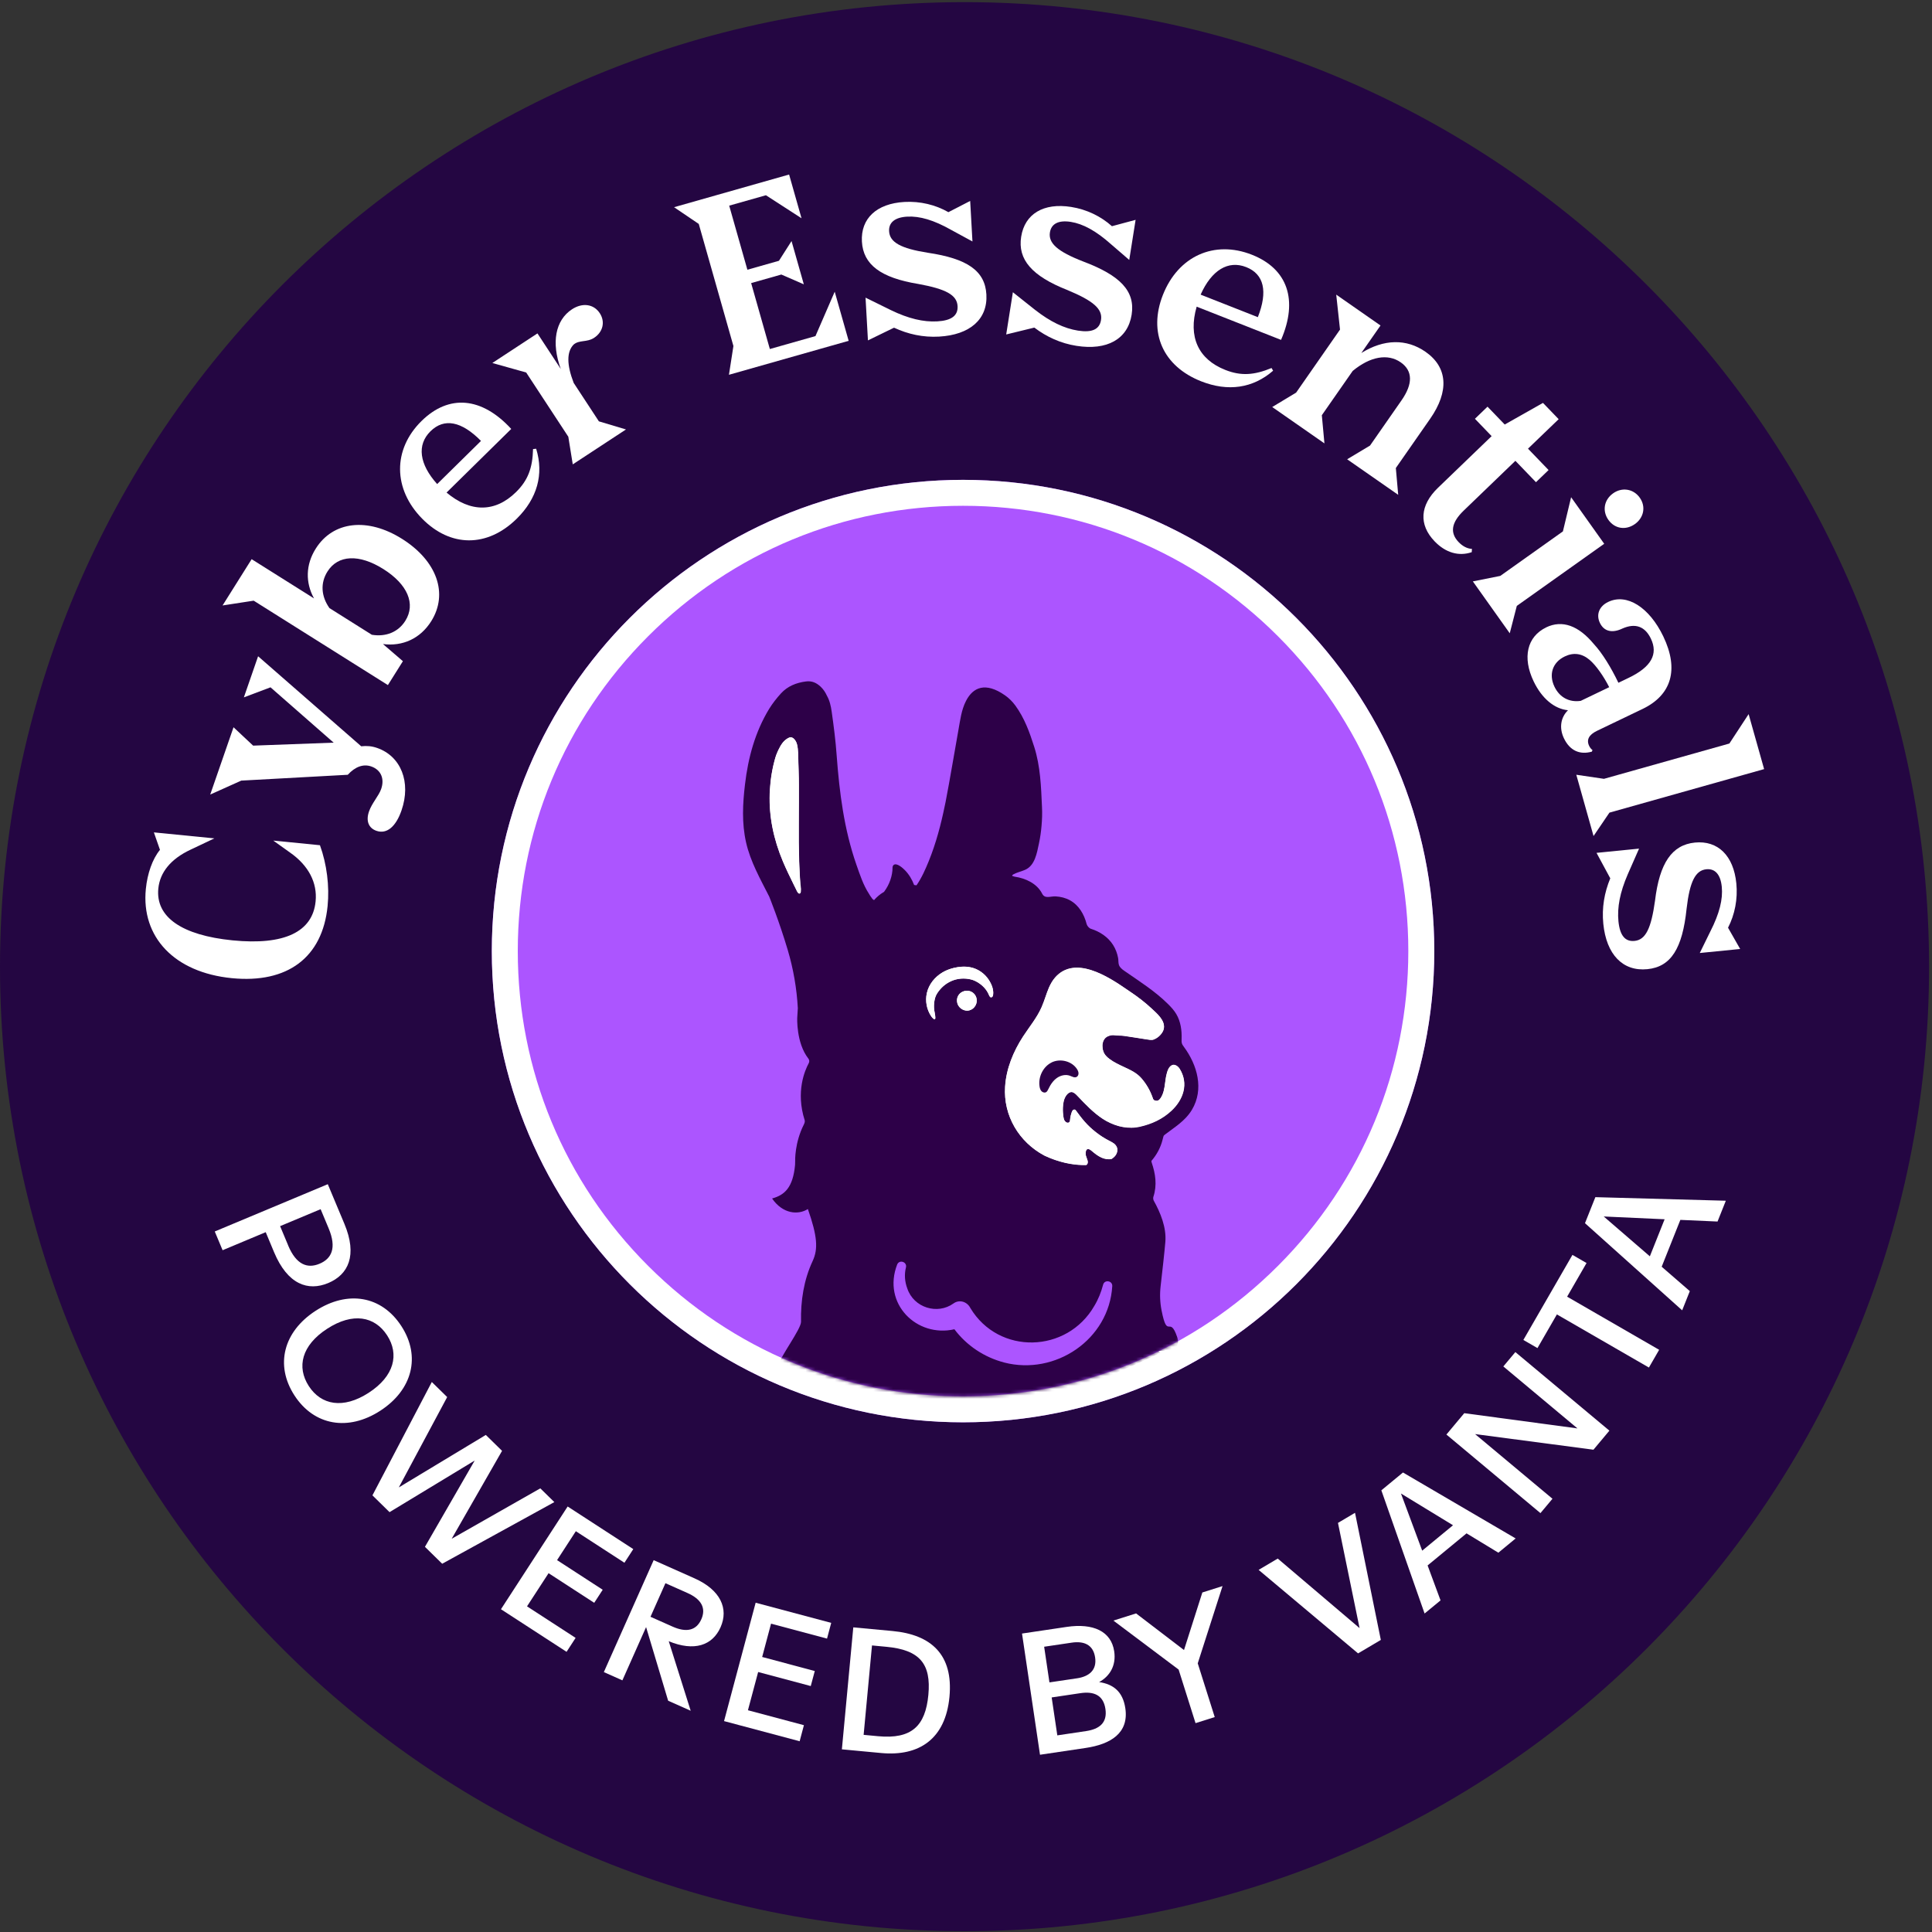 <svg width="596" height="596" viewBox="0 0 596 596" fill="none" xmlns="http://www.w3.org/2000/svg">
<rect x="0" y="0" width="596" height="596" fill="#333333" stroke="none"/>
<g clip-path="url(#clip0_9684_846)">
<path d="M297.55 590.76C459.121 590.76 590.1 459.781 590.1 298.21C590.1 136.639 459.121 5.66 297.55 5.66C135.979 5.66 5 136.639 5 298.21C5 459.781 135.979 590.76 297.55 590.76Z" fill="#240642" stroke="#240642" stroke-width="10" stroke-miterlimit="10"/>
<path d="M297.09 438.76C377.376 438.76 442.46 373.676 442.46 293.39C442.46 213.104 377.376 148.02 297.09 148.02C216.804 148.02 151.72 213.104 151.72 293.39C151.72 373.676 216.804 438.76 297.09 438.76Z" fill="#AC55FF"/>
<path d="M297.09 156.03C333.78 156.03 368.28 170.32 394.22 196.26C420.17 222.21 434.45 256.7 434.45 293.39C434.45 330.08 420.16 364.58 394.22 390.52C368.27 416.47 333.78 430.75 297.09 430.75C260.4 430.75 225.9 416.46 199.96 390.52C174.01 364.58 159.73 330.08 159.73 293.39C159.73 256.7 174.02 222.2 199.96 196.26C225.9 170.32 260.4 156.03 297.09 156.03ZM297.09 148.03C216.81 148.03 151.72 213.11 151.72 293.4C151.72 373.69 216.8 438.77 297.09 438.77C377.38 438.77 442.46 373.69 442.46 293.4C442.46 213.11 377.38 148.03 297.09 148.03Z" fill="white"/>
<mask id="mask0_9684_846" style="mask-type:luminance" maskUnits="userSpaceOnUse" x="159" y="155" width="276" height="276">
<path d="M297.09 430.79C372.974 430.79 434.49 369.274 434.49 293.39C434.49 217.506 372.974 155.99 297.09 155.99C221.206 155.99 159.69 217.506 159.69 293.39C159.69 369.274 221.206 430.79 297.09 430.79Z" fill="white"/>
</mask>
<g mask="url(#mask0_9684_846)">
<path d="M302.72 434.17C326.07 434.31 323.79 432.19 343.97 423.7C353.48 419.54 357.98 417.33 357.98 417.33C354.92 415.67 365.29 418.76 363.12 412.4C360.79 405.58 360.15 413.47 358.33 404.25C357.84 401.78 357.75 399.25 358.04 396.75C358.54 392.39 359.27 385.96 359.5 383.05C359.85 378.64 357.99 374.1 355.91 370.37C355.75 370.04 355.69 369.54 355.81 369.19C356.99 365.58 356.46 362.1 355.27 358.6C355.22 358.45 355.2 358.29 355.2 358.12C356.82 356.27 358.02 354.04 358.62 351.67C358.77 351.11 358.85 350.72 358.97 350.39C359.06 350.28 359.16 350.17 359.26 350.09C362.29 347.75 365.6 345.85 367.7 342.35C371.48 336.02 369.36 328.56 365.24 322.97C365 322.64 364.74 322.3 364.61 321.9C364.47 321.46 364.5 320.98 364.51 320.51C364.61 317.87 364.23 315.14 362.89 312.86C362.21 311.7 361.29 310.69 360.33 309.75C356.32 305.75 351.47 302.72 346.82 299.48C346.18 299.04 345.44 298.45 345.18 297.68C344.95 297.04 345.06 296.22 344.92 295.52C344.66 294.09 344.14 292.72 343.36 291.49C341.78 289.02 339.28 287.39 336.52 286.52C335.97 286.34 335.36 285.63 335.21 285.05C334.45 282.06 332.82 279.23 330.05 277.72C328.72 276.99 327.21 276.62 325.71 276.53C324.04 276.42 322.35 277.4 321.48 275.67C319.92 272.59 316.44 270.94 312.99 270.44C312.83 270.4 312.66 270.34 312.49 270.29C312.38 270.26 312.27 270.2 312.2 270.12C312.28 269.97 312.45 269.83 312.59 269.74C313.74 269.11 315.06 268.85 316.26 268.32C319.3 266.98 319.88 263.09 320.51 260.17C320.89 258.39 321.15 256.59 321.3 254.78C321.48 252.83 321.54 250.87 321.44 248.92C321.16 242.68 320.96 236.42 319.05 230.41C317.63 225.93 316.04 221.51 313.23 217.66C312.34 216.45 311.27 215.37 310.04 214.51C304.02 210.3 300.18 211.99 298.01 216.21C296.58 218.99 296.23 222.06 295.68 225.1C294.34 232.52 293.14 239.99 291.7 247.41C291.62 247.78 291.55 248.16 291.46 248.54C290.28 254.34 288.76 260.08 286.54 265.58C285.49 268.17 284.33 270.8 282.73 273.11L282 273.01C281.35 271.32 280.45 269.76 279.14 268.43C278.53 267.81 276.65 266.07 275.69 266.82C275.21 267.18 275.35 268.02 275.3 268.55C275.24 269.21 275.12 269.87 274.95 270.52C274.61 271.82 274.07 273.06 273.35 274.2C273.15 274.53 272.94 274.83 272.7 275.15C272.65 275.18 272.58 275.2 272.52 275.24C271.42 275.9 270.46 276.73 269.63 277.68C269.52 277.63 269.41 277.55 269.26 277.42C269.21 277.39 269.17 277.34 269.13 277.3C268.9 276.98 268.66 276.66 268.44 276.34C268.3 276.11 268.17 275.89 268.06 275.71C266.29 272.99 265.27 269.83 264.2 266.78C260.38 255.85 258.95 244.5 258.1 233.02C257.78 228.5 257.2 223.99 256.56 219.5C256.32 217.78 255.93 216.08 255.08 214.59C254.63 213.59 254.02 212.65 253.14 211.82C251.82 210.59 250.42 209.99 248.62 210.22C245.64 210.61 242.96 211.67 240.92 213.91C239.58 215.38 238.33 216.97 237.29 218.65C232.93 225.82 230.79 233.72 229.82 242C229.11 247.97 228.81 253.91 230.15 259.86C231.5 265.84 234.56 271.18 237.3 276.6C237.3 276.6 240.37 284.17 243.02 293.09C244.75 298.93 245.79 304.95 246.12 311.02C246.05 312 245.99 312.96 245.94 313.94C245.94 313.94 245.56 321.68 249.37 326.56C249.7 326.97 249.74 327.54 249.48 328C248.3 330.18 245.42 336.77 248.24 345.59C248.36 345.98 248.17 346.53 247.98 346.9C245.1 352.57 245.3 358.12 245.3 358.12C245.3 358.51 245.28 358.92 245.27 359.35C244.62 366.4 242.02 368.66 238.18 369.72C241.5 374.55 246.28 374.85 249.22 372.97C252.15 381.35 252.43 385.29 250.69 389.02C247.96 394.86 246.97 401.31 247.11 407.75C247.16 409.95 240.54 418.76 240.3 420.84C239.4 428.68 252.58 425.71 251.35 428.15C248.53 433.74 260.42 428.33 267.25 433.97L302.74 434.19L302.72 434.17ZM309.76 420.31C303.68 418.73 298.2 415.11 294.42 410.06C282.85 412.72 272.06 402.19 276.78 390.05C277.5 388.47 279.88 389.3 279.48 390.98C278.92 393.14 279.12 395.43 279.88 397.45C281.85 403.42 289.19 405.66 294.14 402.1C295.98 400.77 298.37 401.56 299.35 403.52C308.11 418.08 329.18 417.48 337.59 402.85C338.82 400.81 339.69 398.61 340.3 396.31C340.73 394.67 343.21 395.06 343.12 396.75C342.14 413.25 325.55 424.4 309.76 420.32V420.31Z" fill="#2D0048"/>
<path d="M287.98 314.27C287.98 314.27 288.06 314.33 288.1 314.35C288.18 314.39 288.27 314.43 288.36 314.4C288.51 314.35 288.54 314.16 288.54 314C288.54 312.95 288.18 311.98 288.13 310.94C288.08 309.82 288.19 308.69 288.53 307.62C288.81 306.74 289.42 305.9 290.02 305.2C291.26 303.75 292.94 302.67 294.78 302.17C295.83 301.89 296.93 301.8 298.02 301.89C298.99 301.97 299.99 302.19 300.87 302.62C301.43 302.89 301.96 303.22 302.45 303.59C303.23 304.18 303.92 304.9 304.45 305.72C304.72 306.13 304.93 306.57 305.12 307.02C305.28 307.38 305.55 307.84 306 307.58C306.25 307.43 306.33 307.11 306.37 306.82C306.46 306.01 306.34 305.2 306.09 304.42C306.09 304.42 306.09 304.41 306.09 304.4C305.9 303.83 305.64 303.29 305.34 302.77C305.24 302.59 305.13 302.42 305.02 302.25C303.72 300.27 301.67 298.84 299.33 298.38C297.65 298.05 295.9 298.18 294.23 298.59C293.29 298.82 292.38 299.13 291.51 299.56C291.25 299.69 290.99 299.83 290.73 299.98C288.37 301.39 286.52 303.65 285.92 306.36C285.38 308.79 285.88 311.43 287.27 313.49C287.47 313.78 287.69 314.06 287.98 314.26V314.27Z" fill="white"/>
<path d="M246.94 273C246.92 272.57 246.88 272.14 246.85 271.71C246.83 271.52 246.82 271.32 246.81 271.13C246.78 270.78 246.77 270.44 246.75 270.09C246.68 269.09 246.65 268.08 246.6 267.07C246.58 266.64 246.56 266.2 246.55 265.77C246.49 263.82 246.45 261.87 246.43 259.91C246.43 259.25 246.43 258.58 246.43 257.91C246.42 256.8 246.42 255.69 246.43 254.59C246.43 253.48 246.43 252.37 246.44 251.25L246.46 247.38C246.46 246.1 246.46 244.81 246.46 243.52C246.46 243.05 246.46 242.58 246.46 242.11C246.46 241.45 246.46 240.78 246.44 240.12C246.41 238.34 246.36 236.56 246.29 234.77C246.22 233.13 246.3 231.33 245.91 229.72C245.77 229.13 245.51 228.57 245.12 228.12C245.05 228.04 244.98 227.95 244.9 227.88C244.65 227.65 244.33 227.47 243.99 227.45C243.65 227.43 243.32 227.59 243.01 227.77C241.6 228.62 240.91 229.82 240.2 231.25C240.08 231.49 239.96 231.74 239.86 231.98C239.58 232.6 239.35 233.23 239.17 233.87C238.96 234.6 238.78 235.32 238.61 236.04C238.57 236.23 238.52 236.43 238.48 236.61C238.4 237 238.32 237.38 238.25 237.77C238.19 238.07 238.14 238.37 238.09 238.67C238.04 238.96 238 239.24 237.95 239.52C237.9 239.85 237.85 240.19 237.82 240.51C237.8 240.65 237.79 240.79 237.77 240.93C237.75 241.09 237.73 241.24 237.72 241.39C237.72 241.4 237.72 241.42 237.72 241.44C237.68 241.76 237.65 242.08 237.63 242.4C237.59 242.74 237.58 243.09 237.55 243.42C237.55 243.52 237.54 243.62 237.53 243.73C237.51 244.07 237.49 244.42 237.47 244.77C237.22 251.89 238.66 258.89 241.55 265.75C242.06 266.97 242.61 268.17 243.18 269.37C243.75 270.57 244.33 271.75 244.91 272.94C244.96 273.03 245 273.13 245.05 273.22C245.24 273.61 245.44 274 245.63 274.39C245.77 274.69 245.9 275 246.1 275.28C246.13 275.33 246.17 275.38 246.21 275.42C246.33 275.55 246.48 275.67 246.65 275.65C246.78 275.64 246.89 275.54 246.95 275.42C247.02 275.31 247.04 275.18 247.06 275.05C247.09 274.79 247.1 274.53 247.09 274.26C247.09 274.05 247.07 273.83 247.04 273.61C247.02 273.4 246.98 273.19 246.97 272.99L246.94 273Z" fill="white"/>
<path d="M363.94 329.77C363.58 329.2 363.05 328.71 362.4 328.56C362.29 328.53 362.18 328.52 362.08 328.51C361.35 328.59 360.78 329.11 360.45 329.81C359.12 332.6 359.79 336.13 358.1 338.72C357.89 339.03 357.65 339.33 357.32 339.51C357.06 339.64 356.74 339.66 356.47 339.56C356.38 339.56 356.29 339.54 356.21 339.51C356.13 339.48 356.05 339.44 355.98 339.38C355.77 339.2 355.68 338.92 355.59 338.66C354.84 336.49 353.68 334.47 352.18 332.73C350.68 330.98 348.8 330.15 346.73 329.18C345.21 328.47 343.67 327.76 342.32 326.75C340.83 325.63 340.17 324.61 340.1 322.74C340.09 322.5 340.1 322.27 340.14 322.05C340.14 321.98 340.16 321.92 340.18 321.85C340.21 321.7 340.25 321.55 340.29 321.41C340.31 321.34 340.33 321.28 340.36 321.21C340.42 321.06 340.49 320.92 340.57 320.79C340.59 320.75 340.61 320.71 340.63 320.67C340.73 320.52 340.85 320.38 340.98 320.25C341.04 320.19 341.1 320.14 341.16 320.09C341.24 320.02 341.33 319.95 341.43 319.89C341.51 319.84 341.58 319.8 341.66 319.76C341.76 319.71 341.87 319.67 341.98 319.63C342.06 319.6 342.13 319.57 342.22 319.54C342.7 319.37 343.23 319.31 343.83 319.38C344.82 319.52 345.85 319.45 346.84 319.59C349.13 319.91 351.4 320.3 353.69 320.65C354.35 320.75 355.06 320.89 355.68 320.78C356.25 320.6 356.83 320.28 357.36 319.86C357.37 319.86 357.38 319.84 357.39 319.83C357.55 319.7 357.71 319.56 357.85 319.41C357.88 319.38 357.91 319.34 357.94 319.3C358.06 319.17 358.18 319.04 358.28 318.91C358.33 318.84 358.37 318.77 358.42 318.7C358.49 318.59 358.57 318.48 358.64 318.37C358.7 318.26 358.75 318.14 358.8 318.03C358.83 317.95 358.88 317.88 358.91 317.8C358.98 317.6 359.03 317.4 359.06 317.2C359.41 314.77 356.89 312.66 355.3 311.18C353.29 309.31 351.09 307.61 348.81 306.08C348.39 305.8 347.97 305.51 347.55 305.22C341.82 301.27 331.61 294.65 325.51 301.59C325.31 301.82 325.12 302.05 324.95 302.3C324.88 302.4 324.81 302.51 324.74 302.62C324.64 302.76 324.55 302.9 324.46 303.05C324.34 303.24 324.24 303.44 324.13 303.64C324.09 303.71 324.06 303.77 324.02 303.84C323.88 304.11 323.76 304.38 323.63 304.65C322.79 306.59 322.24 308.69 321.39 310.62C321.39 310.62 321.39 310.63 321.38 310.64C321.36 310.68 321.35 310.71 321.34 310.75C319.9 314.02 317.58 316.8 315.63 319.78C312.6 324.43 310.42 329.75 310.08 335.29C309.52 344.21 314.34 352.32 322.18 356.49C322.27 356.53 322.34 356.57 322.43 356.61C322.86 356.81 323.29 357 323.74 357.18C323.86 357.23 323.99 357.28 324.11 357.33C324.46 357.47 324.82 357.6 325.18 357.73C325.29 357.77 325.4 357.81 325.51 357.85C326.48 358.18 327.48 358.47 328.49 358.71C328.53 358.72 328.58 358.73 328.62 358.74C329.11 358.85 329.61 358.95 330.11 359.04C330.14 359.04 330.16 359.04 330.19 359.05C331.82 359.33 333.47 359.46 335.11 359.42C335.5 359.17 335.69 358.75 335.52 358.06C335.4 357.58 335.16 357.13 335.03 356.65C334.91 356.19 334.89 355.7 334.98 355.23C335.03 355 335.11 354.76 335.3 354.61C335.71 354.3 336.29 354.64 336.69 354.98C337.66 355.8 338.66 356.62 339.81 357.13C340.79 357.57 341.91 357.76 342.94 357.53C343.12 357.41 343.3 357.29 343.46 357.15C343.63 357.01 343.79 356.86 343.94 356.69C344.56 355.97 344.89 354.94 344.59 354.04C344.54 353.9 344.48 353.77 344.41 353.65C344.37 353.58 344.32 353.52 344.28 353.45C344.25 353.4 344.22 353.36 344.18 353.31C344.11 353.22 344.03 353.14 343.95 353.06C343.94 353.05 343.92 353.03 343.91 353.02C343.81 352.93 343.71 352.84 343.61 352.76C343.13 352.42 342.57 352.14 342.05 351.87C340.64 351.15 339.3 350.28 338.06 349.29C337.44 348.81 336.85 348.3 336.28 347.77C335.71 347.24 335.17 346.67 334.65 346.09C333.69 345 332.83 343.86 331.98 342.69C331.9 342.58 331.82 342.47 331.71 342.39C331.67 342.37 331.63 342.35 331.59 342.34C331.37 342.28 331.12 342.39 330.96 342.56C330.8 342.73 330.71 342.95 330.63 343.17C330.4 343.81 330.24 344.47 330.16 345.14C330.1 345.64 330.16 346.33 329.47 346.39C329.15 346.41 328.85 346.24 328.64 345.99C328.56 345.91 328.48 345.83 328.42 345.73C328.21 345.41 328.14 345.02 328.08 344.65C327.92 343.67 327.86 342.68 327.9 341.69C327.95 340.34 328.2 338.93 329.01 337.85C329.43 337.29 330.08 336.81 330.77 336.93C330.94 336.96 331.1 337.03 331.26 337.13C331.73 337.37 332.16 337.83 332.49 338.19C334.87 340.69 337.27 343.24 340.16 345.14C340.53 345.39 340.92 345.62 341.31 345.84C341.67 346.04 342.04 346.22 342.41 346.39C342.47 346.42 342.52 346.44 342.58 346.47C342.94 346.63 343.3 346.78 343.67 346.92C343.74 346.95 343.81 346.97 343.88 347C344.25 347.13 344.62 347.25 345 347.36C345.06 347.38 345.12 347.39 345.17 347.41C345.97 347.62 346.78 347.77 347.59 347.84C347.65 347.84 347.71 347.85 347.77 347.86C348.16 347.89 348.55 347.9 348.94 347.9C349.01 347.9 349.09 347.9 349.16 347.9C349.55 347.9 349.94 347.87 350.34 347.82C350.4 347.82 350.46 347.8 350.52 347.8C350.93 347.75 351.34 347.68 351.75 347.58C355.3 346.76 358.6 345.3 361.43 342.64C365.05 339.25 366.77 334.36 363.97 329.82L363.94 329.77Z" fill="white"/>
<path d="M300.92 307.15C300.69 306.74 300.38 306.41 300.01 306.16C299.97 306.13 299.93 306.1 299.89 306.08C299.8 306.03 299.71 305.98 299.61 305.93C299.54 305.9 299.47 305.87 299.4 305.84C299.31 305.81 299.23 305.78 299.14 305.75C299.05 305.72 298.96 305.7 298.86 305.69C298.78 305.68 298.7 305.66 298.62 305.65C298.5 305.64 298.39 305.64 298.27 305.64C298.2 305.64 298.14 305.64 298.07 305.64C297.88 305.65 297.69 305.68 297.5 305.73C295.81 306.16 294.85 307.82 295.34 309.52C295.39 309.71 295.47 309.89 295.56 310.06C295.65 310.23 295.75 310.39 295.87 310.54C296.61 311.48 297.89 311.99 299.04 311.68C300.67 311.25 301.68 309.46 301.2 307.82C301.13 307.58 301.03 307.36 300.91 307.15H300.92Z" fill="white"/>
<path d="M247.02 275.06C247 275.19 246.98 275.32 246.91 275.43C246.84 275.55 246.74 275.64 246.61 275.66C246.44 275.68 246.29 275.56 246.17 275.43C246.13 275.39 246.1 275.34 246.06 275.29C245.86 275.02 245.74 274.7 245.59 274.4C245.4 274.01 245.2 273.62 245.01 273.23C244.96 273.14 244.92 273.04 244.87 272.95C244.29 271.76 243.71 270.57 243.14 269.38C242.57 268.18 242.03 266.98 241.51 265.76C238.62 258.89 237.18 251.89 237.43 244.78C237.44 244.44 237.46 244.09 237.49 243.74C237.49 243.63 237.49 243.53 237.51 243.43C237.53 243.09 237.55 242.75 237.59 242.41C237.61 242.09 237.64 241.77 237.68 241.45C237.68 241.43 237.68 241.41 237.68 241.4C237.7 241.24 237.71 241.09 237.73 240.94C237.75 240.8 237.77 240.65 237.78 240.52C237.82 240.2 237.87 239.86 237.91 239.53C237.96 239.24 238 238.96 238.05 238.68C238.1 238.38 238.15 238.08 238.21 237.78C238.29 237.39 238.36 237.01 238.44 236.62C238.48 236.43 238.52 236.24 238.57 236.05C238.74 235.33 238.92 234.6 239.13 233.88C239.31 233.24 239.54 232.61 239.82 231.99C239.93 231.75 240.04 231.5 240.16 231.26C240.87 229.84 241.55 228.63 242.97 227.78C243.27 227.6 243.6 227.45 243.95 227.46C244.29 227.48 244.6 227.66 244.86 227.89C244.94 227.96 245.01 228.05 245.08 228.13C245.47 228.58 245.73 229.14 245.87 229.73C246.26 231.33 246.18 233.13 246.25 234.78C246.33 236.56 246.37 238.35 246.4 240.13C246.4 240.79 246.42 241.46 246.42 242.12C246.42 242.59 246.42 243.06 246.42 243.53C246.42 244.82 246.42 246.1 246.42 247.39L246.4 251.26C246.4 252.37 246.4 253.48 246.39 254.6C246.39 255.71 246.39 256.82 246.39 257.92C246.39 258.59 246.39 259.26 246.39 259.92C246.41 261.87 246.45 263.83 246.51 265.78C246.51 266.21 246.54 266.64 246.56 267.08C246.61 268.09 246.65 269.1 246.71 270.1C246.73 270.44 246.75 270.79 246.77 271.14C246.78 271.33 246.79 271.53 246.81 271.72C246.84 272.15 246.89 272.58 246.9 273.01C246.9 273.22 246.95 273.42 246.97 273.63C246.99 273.84 247.01 274.06 247.02 274.28C247.02 274.54 247.02 274.81 246.99 275.07L247.02 275.06Z" fill="white"/>
<path d="M285.92 306.38C286.53 303.67 288.38 301.41 290.73 300C290.98 299.85 291.24 299.71 291.51 299.58C292.37 299.15 293.29 298.84 294.23 298.61C295.89 298.2 297.65 298.07 299.33 298.4C301.67 298.86 303.72 300.29 305.02 302.27C305.13 302.44 305.24 302.61 305.34 302.79C305.64 303.31 305.9 303.86 306.09 304.42C306.09 304.42 306.09 304.43 306.09 304.44C306.35 305.22 306.47 306.03 306.37 306.84C306.34 307.13 306.25 307.45 306 307.6C305.55 307.87 305.28 307.41 305.12 307.04C304.93 306.59 304.72 306.15 304.45 305.74C303.92 304.92 303.23 304.2 302.45 303.61C301.96 303.23 301.43 302.91 300.87 302.64C300 302.21 298.99 302 298.02 301.91C296.93 301.82 295.83 301.91 294.78 302.19C292.94 302.69 291.26 303.77 290.02 305.22C289.42 305.92 288.81 306.76 288.53 307.64C288.19 308.71 288.08 309.84 288.13 310.96C288.18 312 288.54 312.97 288.54 314.02C288.54 314.18 288.51 314.38 288.36 314.42C288.27 314.45 288.18 314.41 288.1 314.37C288.06 314.35 288.02 314.31 287.98 314.29C287.69 314.09 287.47 313.81 287.27 313.52C285.87 311.46 285.37 308.82 285.92 306.39V306.38Z" fill="white"/>
<path d="M299.04 311.68C297.89 311.99 296.61 311.47 295.87 310.54C295.75 310.39 295.65 310.23 295.56 310.06C295.47 309.89 295.4 309.71 295.34 309.52C294.85 307.81 295.81 306.16 297.5 305.73C297.69 305.68 297.88 305.66 298.07 305.64C298.14 305.64 298.2 305.64 298.27 305.64C298.39 305.64 298.51 305.64 298.62 305.65C298.7 305.65 298.78 305.67 298.86 305.69C298.95 305.71 299.05 305.73 299.14 305.75C299.23 305.78 299.32 305.8 299.4 305.84C299.47 305.87 299.54 305.9 299.61 305.93C299.71 305.98 299.8 306.02 299.89 306.08C299.93 306.11 299.97 306.14 300.01 306.16C300.38 306.41 300.69 306.74 300.92 307.15C301.04 307.36 301.14 307.58 301.21 307.82C301.68 309.46 300.68 311.25 299.05 311.68H299.04Z" fill="white"/>
<path d="M350.49 347.74C350.43 347.74 350.37 347.76 350.31 347.76C349.92 347.8 349.53 347.83 349.13 347.84C349.06 347.84 348.98 347.84 348.91 347.84C348.52 347.84 348.13 347.83 347.74 347.8C347.68 347.8 347.62 347.79 347.56 347.78C346.74 347.7 345.93 347.56 345.14 347.35C345.08 347.33 345.02 347.32 344.97 347.3C344.59 347.2 344.22 347.08 343.85 346.94C343.78 346.92 343.71 346.89 343.64 346.86C343.27 346.72 342.91 346.58 342.55 346.41C342.49 346.39 342.44 346.36 342.38 346.33C342.01 346.16 341.64 345.98 341.28 345.78C340.89 345.56 340.51 345.33 340.13 345.08C337.24 343.18 334.84 340.63 332.46 338.13C332.13 337.78 331.7 337.31 331.23 337.07C331.07 336.98 330.91 336.9 330.74 336.87C330.05 336.74 329.4 337.23 328.98 337.79C328.17 338.88 327.92 340.28 327.87 341.63C327.83 342.62 327.89 343.61 328.05 344.59C328.11 344.97 328.19 345.35 328.39 345.67C328.45 345.76 328.53 345.85 328.61 345.93C328.82 346.18 329.12 346.35 329.44 346.33C330.13 346.28 330.07 345.58 330.13 345.08C330.21 344.41 330.37 343.74 330.6 343.11C330.68 342.89 330.77 342.67 330.93 342.5C331.09 342.33 331.33 342.22 331.56 342.28C331.6 342.29 331.64 342.31 331.68 342.33C331.78 342.42 331.87 342.52 331.95 342.63C332.81 343.8 333.66 344.94 334.62 346.03C335.14 346.62 335.68 347.18 336.25 347.71C336.82 348.25 337.41 348.75 338.03 349.23C339.27 350.21 340.61 351.08 342.02 351.81C342.54 352.08 343.1 352.36 343.58 352.7C343.69 352.78 343.79 352.87 343.88 352.96C343.89 352.97 343.91 352.99 343.92 353C344 353.08 344.08 353.16 344.15 353.25C344.18 353.29 344.21 353.34 344.25 353.39C344.3 353.46 344.34 353.52 344.38 353.59C344.45 353.71 344.51 353.84 344.56 353.98C344.87 354.88 344.54 355.91 343.91 356.63C343.76 356.8 343.6 356.95 343.43 357.09C343.26 357.23 343.09 357.35 342.91 357.47C341.88 357.7 340.76 357.51 339.78 357.07C338.62 356.55 337.63 355.73 336.66 354.92C336.26 354.59 335.68 354.24 335.27 354.55C335.08 354.69 335 354.94 334.95 355.17C334.86 355.64 334.87 356.13 335 356.59C335.13 357.07 335.37 357.52 335.49 358C335.66 358.69 335.47 359.11 335.08 359.36C333.45 359.4 331.79 359.26 330.16 358.99C330.13 358.99 330.11 358.99 330.08 358.98C329.58 358.89 329.08 358.79 328.59 358.68C328.55 358.67 328.5 358.66 328.46 358.65C327.44 358.41 326.45 358.13 325.48 357.79C325.37 357.75 325.26 357.71 325.15 357.67C324.79 357.54 324.43 357.41 324.08 357.27C323.96 357.22 323.83 357.17 323.71 357.12C323.27 356.94 322.83 356.75 322.4 356.55C322.31 356.51 322.24 356.47 322.15 356.43C314.31 352.25 309.49 344.15 310.05 335.23C310.39 329.69 312.57 324.38 315.6 319.72C317.55 316.73 319.87 313.95 321.31 310.69C321.33 310.66 321.34 310.62 321.35 310.58C321.35 310.58 321.35 310.57 321.36 310.56C322.21 308.63 322.77 306.52 323.6 304.59C323.72 304.32 323.85 304.05 323.99 303.78C324.02 303.71 324.06 303.65 324.1 303.58C324.2 303.38 324.31 303.19 324.43 302.99C324.52 302.84 324.62 302.7 324.71 302.56C324.78 302.45 324.84 302.35 324.92 302.24C325.1 302 325.28 301.76 325.48 301.53C331.58 294.59 341.79 301.21 347.52 305.16C347.94 305.45 348.36 305.74 348.78 306.02C351.07 307.55 353.27 309.25 355.27 311.12C356.86 312.6 359.38 314.71 359.03 317.14C359 317.34 358.95 317.54 358.88 317.74C358.85 317.82 358.81 317.89 358.77 317.97C358.72 318.08 358.67 318.2 358.61 318.31C358.55 318.42 358.47 318.53 358.39 318.64C358.34 318.71 358.3 318.79 358.25 318.85C358.15 318.99 358.03 319.12 357.91 319.24C357.88 319.27 357.85 319.31 357.82 319.35C357.67 319.5 357.52 319.64 357.36 319.77C357.35 319.77 357.34 319.79 357.33 319.8C356.81 320.22 356.22 320.54 355.65 320.72C355.03 320.83 354.32 320.69 353.66 320.59C351.37 320.24 349.1 319.85 346.81 319.53C345.82 319.39 344.79 319.46 343.8 319.32C343.21 319.24 342.67 319.31 342.19 319.48C342.11 319.5 342.03 319.54 341.95 319.57C341.84 319.61 341.74 319.65 341.63 319.7C341.55 319.74 341.47 319.79 341.4 319.83C341.31 319.89 341.22 319.96 341.13 320.03C341.07 320.08 341 320.13 340.95 320.19C340.82 320.32 340.7 320.46 340.6 320.61C340.58 320.65 340.56 320.69 340.54 320.73C340.46 320.86 340.39 321 340.33 321.15C340.3 321.21 340.28 321.28 340.26 321.35C340.21 321.49 340.18 321.64 340.15 321.79C340.14 321.86 340.12 321.92 340.11 321.99C340.08 322.21 340.06 322.44 340.07 322.68C340.14 324.55 340.79 325.57 342.29 326.69C343.64 327.7 345.18 328.41 346.7 329.12C348.76 330.09 350.65 330.92 352.15 332.67C353.65 334.41 354.81 336.43 355.56 338.6C355.64 338.87 355.74 339.14 355.95 339.32C356.02 339.38 356.1 339.42 356.18 339.45C356.26 339.48 356.35 339.5 356.44 339.5C356.71 339.61 357.03 339.58 357.29 339.45C357.62 339.28 357.87 338.98 358.07 338.66C359.77 336.07 359.09 332.54 360.42 329.75C360.75 329.05 361.32 328.53 362.05 328.45C362.16 328.45 362.26 328.47 362.37 328.5C363.02 328.64 363.55 329.14 363.91 329.71C366.71 334.25 364.99 339.15 361.37 342.53C358.54 345.19 355.25 346.65 351.69 347.47C351.28 347.56 350.87 347.63 350.46 347.69L350.49 347.74Z" fill="white"/>
<path d="M324.41 327.76C321.76 329.06 320.24 332.24 320.69 335.16C320.77 335.7 320.93 336.25 321.31 336.64C321.69 337.03 322.35 337.19 322.79 336.87C323.01 336.71 323.15 336.46 323.27 336.22C323.51 335.77 323.74 335.32 323.98 334.87C324.5 334.01 325.12 333.21 325.93 332.62C327.1 331.75 328.69 331.35 330.05 331.85C330.73 332.1 331.47 332.56 332.11 332.23C332.52 332.02 332.73 331.53 332.71 331.08C332.69 330.62 332.49 330.19 332.24 329.8C330.64 327.32 327.05 326.45 324.4 327.75L324.41 327.76Z" fill="#2D0048"/>
</g>
<path d="M84.3 259.31L98.7 260.74C100.83 266.6 101.67 273.39 101.06 279.51C99.48 295.41 88.66 303.45 71.5 301.75C53.74 299.99 43.52 289.03 44.99 274.25C45.46 269.47 47.04 264.96 49.35 262.17L47.47 256.78L66.13 258.63L58.77 262.12C52.68 264.98 49.34 269.1 48.84 274.1C47.97 282.91 56.08 288.53 71.75 290.09C87.72 291.67 96.43 287.49 97.36 278.08C97.93 272.33 95.22 267.01 89.44 262.98L84.3 259.31Z" fill="white"/>
<path d="M113.83 250.33C114.74 247.71 116.83 245.57 117.59 243.38C118.67 240.26 117.56 237.5 114.52 236.44C112.11 235.61 109.59 236.48 107.28 239.01L74.43 240.81L64.85 245.11L72.04 224.35L78.09 230.02L102.93 229.1L83.45 212.03L75.23 215.13L79.62 202.45L111.43 230.22C113.16 230.03 114.7 230.16 116.33 230.73C123.7 233.28 126.88 241.29 123.86 250.01C122.12 255.04 119.31 257.4 116.13 256.3C113.72 255.47 112.82 253.25 113.83 250.34V250.33Z" fill="white"/>
<path d="M68.65 186.79L77.63 172.5L96.87 184.6C94.18 179.72 94.28 174.2 97.4 169.25C102.75 160.74 113.42 159.56 124.02 166.23C134.81 173.02 138.37 183.14 133.02 191.65C129.67 196.98 124.2 199.48 118.14 198.68L124.29 203.97L119.66 211.34L78.26 185.3L68.64 186.78L68.65 186.79ZM114.71 195.82C119.06 196.52 122.85 195 125.04 191.51C128.31 186.3 125.74 180.25 118.25 175.54C110.76 170.83 104.25 171.17 101.02 176.31C98.78 179.87 99.06 183.94 101.63 187.59L114.71 195.82Z" fill="white"/>
<path d="M137.76 151.95C145.14 158.16 152.77 158.12 159.19 151.8C162.88 148.17 164.29 144.36 164.44 138.53L165.4 138.43C167.83 146.35 165.7 153.81 159.4 160.02C150.31 168.96 138.96 168.87 130.23 160C121.23 150.86 121.12 138.66 130.04 129.87C138.49 121.56 148.61 122.43 157.71 132.32L137.77 151.94L137.76 151.95ZM134.86 149.33L148.38 136.02C142.38 129.93 137.03 128.88 132.81 133.03C128.53 137.24 129.34 143.19 134.86 149.33Z" fill="white"/>
<path d="M176.69 143.25L175.32 134.73L162.32 114.91L151.88 111.98L165.8 102.85L173 113.83C170.02 105.74 171.3 98.8 176.44 95.421C179.7 93.281 183.17 93.79 185.02 96.611C186.75 99.24 186.04 102.4 183.28 104.21C181.02 105.69 178.72 104.78 176.94 106.31C174.8 108.52 174.79 112.47 176.98 118.13L184.75 129.98L193.11 132.48L176.68 143.26L176.69 143.25Z" fill="white"/>
<path d="M224.87 115.63L226.25 106.74L215.56 69.08L207.94 63.92L243.43 53.84L247.26 67.33L236.28 60.23L224.95 63.44L230.56 83.21L240.3 80.45L244.18 74.36L247.97 87.71L241.03 84.69L231.72 87.33L237.49 107.67L251.56 103.68L257.5 89.99L261.8 105.14L224.86 115.62L224.87 115.63Z" fill="white"/>
<path d="M267.75 105L267.01 91.82L274.81 95.66C280.22 98.29 284.86 99.38 289.13 99.14C293.55 98.89 295.56 97.35 295.4 94.43C295.21 90.99 291.8 89.15 283.3 87.6C271.7 85.7 266.29 81.64 265.89 74.53C265.49 67.42 270.41 62.78 279.02 62.3C283.89 62.03 288.61 63.19 292.57 65.45L299.29 61.99L299.99 74.49L293.48 70.95C288.05 67.87 283.7 66.62 279.88 66.83C276.06 67.04 274.12 68.65 274.28 71.35C274.47 74.72 277.81 76.64 286.22 77.97C298.34 79.77 303.88 83.51 304.29 90.85C304.72 98.49 299.2 103.3 289.7 103.84C284.76 104.12 280.12 103.1 275.8 101.09L267.76 105H267.75Z" fill="white"/>
<path d="M310.4 103.19L312.46 90.15L319.27 95.56C324 99.27 328.31 101.32 332.53 101.99C336.9 102.68 339.2 101.6 339.65 98.71C340.19 95.3 337.25 92.79 329.27 89.47C318.33 85.16 313.9 80.05 315.02 73.02C316.13 65.98 321.92 62.49 330.44 63.84C335.25 64.6 339.63 66.74 343.02 69.78L350.32 67.82L348.36 80.19L342.75 75.35C338.09 71.2 334.1 69.05 330.33 68.45C326.55 67.85 324.32 69.02 323.89 71.68C323.36 75.01 326.22 77.59 334.16 80.67C345.63 84.99 350.25 89.82 349.1 97.08C347.9 104.64 341.5 108.18 332.09 106.69C327.2 105.92 322.88 103.94 319.08 101.06L310.39 103.18L310.4 103.19Z" fill="white"/>
<path d="M369.16 94.6C366.48 103.86 369.62 110.82 378 114.12C382.81 116.02 386.87 115.76 392.26 113.53L392.74 114.36C386.49 119.8 378.81 120.88 370.57 117.64C358.71 112.97 354.18 102.56 358.74 90.98C363.44 79.05 374.54 73.99 386.19 78.58C397.21 82.92 400.52 92.53 395.19 104.85L369.16 94.6ZM370.38 90.89L388.03 97.84C391.16 89.89 389.95 84.57 384.44 82.4C378.86 80.2 373.75 83.35 370.38 90.89Z" fill="white"/>
<path d="M392.45 125.57L399.84 121.12L413.38 101.67L412.21 90.89L425.87 100.41L419.95 108.9C426.88 104.59 433.86 104.42 439.76 108.53C446.59 113.29 447.11 120.68 441.19 129.18L430.6 144.38L431.33 152.65L415.58 141.68L422.64 137.45L432.37 123.48C435.88 118.43 435.86 114.4 432.11 111.78C428.11 108.99 422.68 109.97 417.29 114.43L407.77 128.09L408.57 136.78L392.45 125.55V125.57Z" fill="white"/>
<path d="M458.88 125.451L464.19 130.961L475.99 124.291L480.83 129.311L471.37 138.411L477.72 145.001L473.83 148.751L467.48 142.161L451.54 157.511C447.7 161.201 447.22 164.381 449.98 167.241C451.12 168.431 452.54 169.251 454.08 169.331L454.01 170.341C450.01 171.701 445.94 170.511 442.56 166.991C437.62 161.861 438 155.871 443.62 150.461L460.15 134.541L455 129.191L458.89 125.441L458.88 125.451Z" fill="white"/>
<path d="M454.36 179.35L462.82 177.66L482.14 163.93L484.67 153.39L494.88 167.75L467.92 186.91L465.74 195.36L454.35 179.34L454.36 179.35ZM504.36 161.66C501.55 163.66 498.14 163.14 496.18 160.39C494.22 157.64 494.81 154.19 497.62 152.19C500.37 150.23 503.88 150.77 505.84 153.52C507.8 156.27 507.11 159.7 504.36 161.66Z" fill="white"/>
<path d="M476.99 193.53C481.93 191.16 486.96 192.98 491.7 198.7C494.27 201.46 496.99 205.9 499.26 210.63L502.44 209.1C509.4 205.76 511.58 201.8 509.27 197C507.45 193.21 504.45 192.16 500.53 193.88C497.35 195.41 494.81 194.8 493.55 192.16C492.32 189.59 493.33 187.02 496.1 185.69C501.85 182.93 508.79 187.33 513.11 196.33C518.01 206.54 515.64 214.42 506.72 218.7L492.66 225.45C490.16 226.65 489.33 228.22 490.24 230.11C490.5 230.65 490.89 231.13 491.26 231.37L491.08 231.87C487.27 232.95 484.24 231.49 482.46 227.77C480.9 224.52 481.49 221.25 483.71 219.1C479.52 218.7 475.65 215.48 473.12 210.21C469.58 202.84 471.06 196.39 477.01 193.53H476.99ZM487.63 216.21L496.42 211.99C494.73 208.64 492.33 205.22 490.38 203.57C488 201.55 485.42 201.21 482.71 202.51C478.92 204.33 477.72 208.07 479.54 211.85C481.13 215.16 484.12 216.72 487.62 216.21H487.63Z" fill="white"/>
<path d="M486.26 239L494.8 240.26L533.49 229.37L539.43 220.3L544.21 237.26L496.49 250.69L491.59 257.91L486.27 239H486.26Z" fill="white"/>
<path d="M492.49 263.1L505.63 261.79L502.13 269.75C499.74 275.26 498.85 279.95 499.27 284.2C499.71 288.6 501.33 290.55 504.24 290.26C507.67 289.92 509.36 286.43 510.55 277.88C511.95 266.21 515.77 260.63 522.86 259.92C529.95 259.22 534.79 263.94 535.64 272.52C536.12 277.37 535.16 282.14 533.08 286.19L536.82 292.75L524.36 293.99L527.62 287.34C530.46 281.78 531.53 277.38 531.15 273.57C530.77 269.76 529.08 267.9 526.39 268.16C523.03 268.49 521.26 271.91 520.29 280.37C519.01 292.56 515.51 298.25 508.2 298.98C500.59 299.74 495.54 294.43 494.6 284.96C494.11 280.03 494.93 275.36 496.75 270.95L492.5 263.08L492.49 263.1Z" fill="white"/>
<path d="M101.12 365.31L106.23 377.51C110.32 387.27 107.47 393.21 101.24 395.81C95.06 398.39 88.74 396.3 84.55 386.29L81.97 380.11L68.67 385.68L66.25 379.9L101.12 365.31ZM88.88 384.19C91.4 390.22 94.88 391.4 98.57 389.85C102.31 388.29 103.91 384.98 101.39 378.95L98.91 373.02L86.41 378.25L88.89 384.18L88.88 384.19Z" fill="white"/>
<path d="M97.34 404.38C107.26 397.95 117.74 399.71 123.82 409.09C129.87 418.42 127.24 428.75 117.32 435.19C107.44 441.6 96.89 439.81 90.84 430.48C84.76 421.1 87.46 410.79 97.34 404.38ZM113.73 429.66C121.66 424.52 123.21 417.78 119.42 411.94C115.6 406.05 108.85 404.77 100.92 409.91C93.04 415.02 91.45 421.71 95.27 427.6C99.06 433.44 105.84 434.77 113.73 429.66Z" fill="white"/>
<path d="M171.01 463.38L136.41 482.4L131.09 477.18L146.44 450.56L120.17 466.48L114.89 461.3L133.21 426.33L137.95 430.98L123.03 458.85L149.87 442.66L154.88 447.57L139.34 474.69L166.68 459.14L171 463.37L171.01 463.38Z" fill="white"/>
<path d="M175.12 464.74L195.36 477.88L192.63 482.09L177.64 472.36L171.85 481.28L185.93 490.42L183.31 494.45L169.23 485.31L162.58 495.54L177.57 505.27L174.78 509.57L154.54 496.43L175.12 464.73V464.74Z" fill="white"/>
<path d="M206.11 524.64L199.31 501.94L192 518.37L186.28 515.82L201.65 481.29L214.23 486.89C222.32 490.49 224.83 496.27 222.28 502C219.78 507.62 214.14 509.54 206.3 506.3L213.07 527.75L206.11 524.65V524.64ZM200.67 498.76L207.48 501.79C211.72 503.68 214.79 503.03 216.35 499.53C217.89 496.08 216.34 493.32 212.09 491.43L205.28 488.4L200.67 498.76Z" fill="white"/>
<path d="M233.1 494.42L256.42 500.64L255.13 505.49L237.86 500.88L235.12 511.16L251.35 515.49L250.11 520.13L233.88 515.8L230.73 527.59L248 532.2L246.68 537.16L223.36 530.94L233.11 494.42H233.1Z" fill="white"/>
<path d="M263.23 502.02L275.33 503.15C287.27 504.27 294.12 510.44 292.9 523.45C291.68 536.46 283.53 541.88 271.86 540.79L259.71 539.65L263.23 502.02ZM270.88 535.6C281.2 536.57 285.49 532.47 286.39 522.84C287.28 513.32 283.78 508.98 273.46 508.02L269 507.6L266.42 535.18L270.88 535.6Z" fill="white"/>
<path d="M315.28 503.93L329.06 501.88C337.23 500.67 342.8 503.22 343.72 509.42C344.39 513.91 342.25 517.17 339.07 518.9C343.43 519.56 346.38 521.8 347.15 526.98C348.29 534.67 342.58 538.09 334.88 539.23L320.83 541.32L315.28 503.93ZM332.24 517.74C335.93 517.19 338.42 515.24 337.83 511.29C337.23 507.28 334.29 506.19 330.6 506.74L322.11 508L323.74 519L332.23 517.74H332.24ZM335.04 534.02C339.15 533.41 341.65 531.46 341.01 527.18C340.37 522.9 337.41 521.71 333.3 522.32L324.43 523.64L326.17 535.34L335.04 534.02Z" fill="white"/>
<path d="M363.59 515.04L343.47 499.93L350.47 497.72L365.25 509.02L370.91 491.26L377.14 489.29L369.49 513.12L374.73 529.7L368.81 531.57L363.59 515.04Z" fill="white"/>
<path d="M418.01 466.69L425.97 505.9L418.95 510.05L388.27 484.29L394.17 480.8L419.41 502.25L412.75 469.8L418 466.69H418.01Z" fill="white"/>
<path d="M452.4 473.03L440.4 482.92L444.39 493.7L439.47 497.75L426.13 459.75L432.8 454.25L467.56 474.59L462.23 478.99L452.41 473.02L452.4 473.03ZM448.23 470.52L432.18 460.73L438.73 478.36L448.23 470.53V470.52Z" fill="white"/>
<path d="M467.47 417.1L496.48 441.34L491.56 447.22L455.05 442.4L478.92 462.35L475.21 466.78L446.2 442.54L451.71 435.95L486.63 440.65L463.76 421.53L467.47 417.1Z" fill="white"/>
<path d="M480.28 405.49L474.29 415.87L469.94 413.36L485.08 387.12L489.43 389.63L483.44 400.01L511.83 416.4L508.67 421.87L480.28 405.48V405.49Z" fill="white"/>
<path d="M518.37 376.32L512.61 390.77L521.29 398.3L518.93 404.22L488.95 377.34L492.15 369.31L532.4 370.41L529.84 376.83L518.36 376.32H518.37ZM513.51 376.13L494.73 375.27L508.96 387.56L513.52 376.12L513.51 376.13Z" fill="white"/>
</g>
<defs>
<clipPath id="clip0_9684_846">
<rect width="595.1" height="595.1" fill="white" transform="translate(0 0.66)"/>
</clipPath>
</defs>
</svg>
